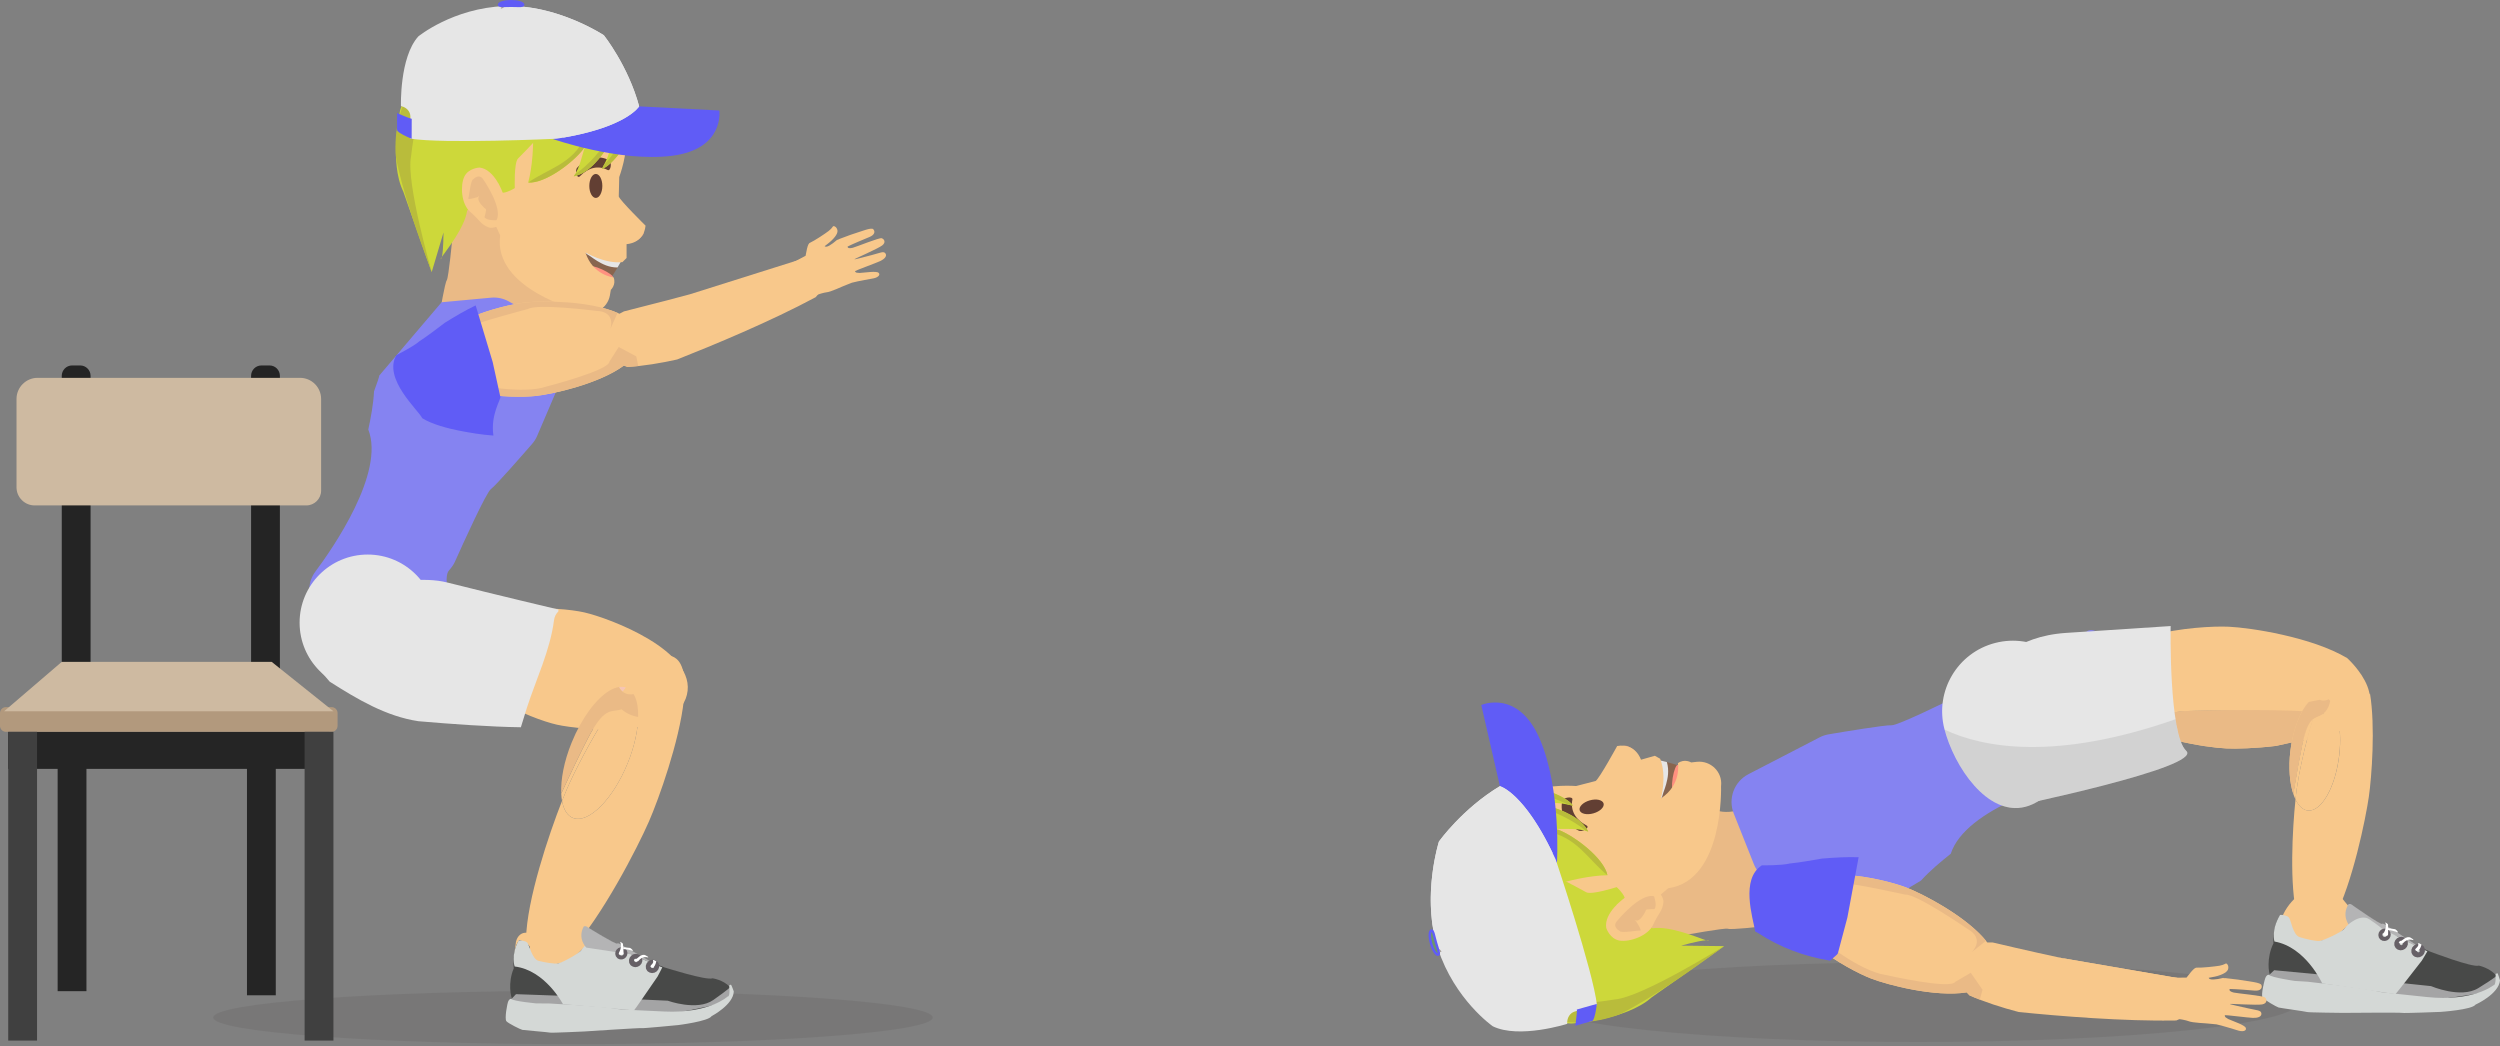 <svg width="595" height="249" viewBox="0 0 595 249" fill="none" xmlns="http://www.w3.org/2000/svg">
<rect x="0" y="0" width="595" height="249" fill="#808080" stroke="none"/>
<path d="M145.732 65.675C145.732 65.675 148.1 61.954 147.825 62.045C147.551 62.137 142.032 54.61 142.032 54.61L133.568 58.818L137.17 66.161L145.732 65.675Z" fill="#88654F"/>
<path d="M145.917 66.101C146.08 65.747 144.921 64.868 143.329 64.137C141.738 63.406 140.316 63.1 140.154 63.453C139.991 63.807 141.15 64.686 142.741 65.418C144.333 66.149 145.755 66.455 145.917 66.101Z" fill="#FF9180"/>
<path d="M139.029 59.724C139.22 60.316 139.981 60.633 140.502 61C141.045 61.387 141.58 61.775 142.151 62.12C143.364 62.839 144.907 63.671 146.979 63.664C147.5 62.804 147.951 62.001 147.825 62.043C143.54 62.48 139.029 59.724 139.029 59.724Z" fill="#E6E6E6"/>
<path d="M134.874 69.878C134.874 69.878 131.125 71.865 131.985 78.476L129.701 83.275L104.711 74.269C104.711 74.269 105.902 67.221 106.332 66.7C106.762 66.178 107.699 56.382 107.699 56.382C107.699 56.382 111.392 47.833 112.231 47.326C113.069 46.819 119.539 54.282 119.539 54.282L134.874 69.878Z" fill="#EABA86"/>
<path d="M149.479 55.626C149.296 55.682 149.113 55.746 148.943 55.837C148.697 55.971 148.422 56.169 148.422 56.401V56.887C148.422 57.212 148.676 57.479 149.014 57.529L149.979 57.663C149.979 57.663 151.692 57.726 152.996 55.957C153.151 55.746 153.235 55.506 153.256 55.252L153.299 54.759C153.313 54.604 153.151 54.491 152.996 54.541C152.446 54.724 151.234 55.126 149.479 55.626Z" fill="#DD9F83"/>
<path d="M131.67 24.177C131.557 24.289 117.8 28.349 117.8 28.349L104.699 37.694L103.438 51.676C103.6 51.648 103.762 51.627 103.924 51.62L105.841 46.771L115.305 47.772L119.041 56.031C117.265 68.907 138.28 74.094 138.28 74.094C138.316 74.108 138.358 74.122 138.393 74.136C141.339 75.299 144.588 73.432 145.152 70.317C145.229 69.901 145.3 69.457 145.377 68.985C145.377 68.985 146.702 67.772 146.04 66.018C146.04 66.018 141.085 65.574 139.33 60.069C139.33 60.069 143.841 62.825 148.133 62.388L149.126 61.401V58.103C149.126 58.103 153.2 57.998 153.644 53.706C153.644 53.706 147.597 47.758 147.266 46.764L147.379 42.141C147.379 42.141 149.585 36.2 148.929 32.126C148.929 32.126 141.452 23.648 141.346 23.648C141.247 23.641 131.783 24.071 131.67 24.177Z" fill="#F8C88B"/>
<path d="M104.895 61.69C104.768 61.733 104.895 61.514 105.177 61.112C105.099 61.437 105.008 61.648 104.895 61.69Z" fill="#BAB54F"/>
<path d="M95.252 26.134C98.895 15.465 108.585 9.643 108.585 9.643C116.507 5.739 133.195 9.968 139.298 11.729C139.51 13.9 139.876 16.064 140.574 18.128C141.237 20.102 142.223 21.983 143.005 23.907C143.795 25.831 144.598 27.77 145.683 29.552C146.318 30.596 147.065 31.625 147.995 32.421C141.688 31.779 133.315 25.056 133.118 26.473C132.913 27.967 124.287 36.741 123.294 37.728C122.3 38.714 122.518 44.768 122.518 44.768C122.518 44.768 120.975 45.755 119.763 45.867C118.551 45.973 118.593 43.662 118.593 43.662L116.902 43.993L111.172 50.152C110.636 54.078 106.401 59.377 105.174 61.118C105.548 59.54 105.555 55.318 105.555 55.318L102.743 64.776L95.992 45.621C92.489 38.453 95.252 26.134 95.252 26.134Z" fill="#CDD83A"/>
<path d="M108.245 9.842C114.101 6.008 129.465 9.222 137.238 11.202C137.238 12.456 137.323 13.711 137.576 14.937C132.086 15.001 126.124 13.337 126.124 13.337C122.932 11.907 112.593 11.787 112.593 11.787C104.996 13.098 110.387 16.297 110.387 16.297C111.486 18.278 135.145 20.723 135.145 20.723C123.7 24.451 101.465 24.106 101.465 24.106C99.266 24.106 97.821 37.306 97.821 37.306C96.602 43.465 102.748 64.713 102.748 64.713C95.284 45.121 94.213 37.228 94.213 37.228C93.255 24.825 100.267 15.071 108.245 9.842Z" fill="#B9BC3B"/>
<path d="M119.647 45.891C119.605 45.715 117.674 40.281 114.15 39.879C114.15 39.879 111.507 39.957 110.514 42.036C109.52 44.115 109.738 48.597 111.937 50.444C114.136 52.29 114.354 53.411 116.335 54.129C116.335 54.129 117.653 54.609 119.415 53.248C119.422 53.255 120.634 50.296 119.647 45.891Z" fill="#F8C88B"/>
<path d="M112.663 42.642C112.663 42.642 113.988 41.204 114.975 42.642C114.975 42.642 119.809 49.534 118.16 52.41C118.16 52.41 115.849 52.565 115.299 51.684C115.299 51.684 115.849 49.844 115.63 49.76C115.412 49.682 113.544 47.97 113.875 47.061C114.206 46.152 113.762 46.877 113.762 46.877C113.762 46.877 111.232 47.674 111.451 47.195C111.669 46.722 112.001 42.719 112.663 42.642Z" fill="#EABA86"/>
<path fill-rule="evenodd" clip-rule="evenodd" d="M141.806 41.4C142.659 41.4 143.357 42.676 143.357 44.255C143.357 45.833 142.659 47.109 141.806 47.109C140.954 47.109 140.256 45.833 140.256 44.255C140.256 42.676 140.954 41.4 141.806 41.4Z" fill="#623F33"/>
<path d="M137.403 39.869C139.729 37.445 142.407 36.818 144.944 38.129C145.698 38.523 145.374 40.856 144.62 40.461C142.4 39.312 140.053 39.834 138.016 41.955C137.319 42.681 136.705 40.588 137.403 39.869Z" fill="#623F33"/>
<path d="M139.175 35.013C138.449 37.297 138.047 39.728 136.56 41.962C140.091 41.285 143.269 37.367 145.243 33.815C145.348 37.001 143.713 39.066 143.234 40.228C145.969 39.333 150.19 33.04 151.064 29.749C151.839 20.714 143.03 14.935 137.688 13.85C129.266 12.116 125.735 20.178 126.771 30.975C127.102 33.9 126.701 39.953 125.707 43.442C129.766 43.773 136.856 38.403 139.175 35.013Z" fill="#CDD83A"/>
<path d="M136.876 41.469C136.778 41.639 136.672 41.801 136.566 41.97C139.984 41.315 143.064 37.629 145.045 34.168C145.087 33.548 145.059 32.829 145.277 32.449C142.874 35.965 140.175 39.221 136.876 41.469Z" fill="#B9BC3B"/>
<path d="M139.167 32.721C136.292 39.035 130.365 40.149 125.721 43.44C129.611 43.75 136.278 38.838 138.864 35.441C139.083 34.687 139.21 33.841 139.167 32.721Z" fill="#B9BC3B"/>
<path d="M147.899 20.161C151.508 28.921 147.596 34.961 143.706 39.316C143.516 39.669 143.354 39.979 143.248 40.239C145.982 39.344 150.204 33.051 151.078 29.76C151.402 25.947 150.014 22.712 147.899 20.161Z" fill="#B9BC3B"/>
<path d="M152.12 25.312L171.205 26.299C171.205 26.299 172.509 35.474 159.964 37.074C147.427 38.674 131.527 33.064 131.527 33.064L152.12 25.312Z" fill="#605CF6"/>
<path d="M152.124 25.309C152.124 25.309 149.122 30.461 132.469 33.019C132.469 33.019 105.329 34.281 97.661 32.984L97.668 27.705C97.668 26.564 96.78 25.556 95.49 25.267C95.469 25.26 95.448 25.26 95.427 25.253C95.427 25.253 95.061 13.66 99.557 8.67C99.557 8.67 107.795 1.919 120.15 1.446C132.504 0.974 143.724 8.388 143.724 8.388C143.724 8.388 149.51 15.647 152.124 25.309Z" fill="#E6E6E6"/>
<path d="M121.648 1.434C121.655 1.441 131.177 8.066 132.48 12.245C133.453 15.353 133.897 26.967 134.059 32.753C149.31 30.117 152.115 25.304 152.115 25.304C149.5 15.642 143.707 8.39 143.707 8.39C143.707 8.39 133.39 1.582 121.648 1.434Z" fill="#E6E6E6"/>
<path d="M119.325 2.036C119.268 2.036 119.212 2.008 119.184 1.966C119.141 1.902 119.17 1.818 119.247 1.783C119.515 1.656 119.67 1.592 119.67 1.592C119.748 1.557 119.846 1.585 119.881 1.656C119.917 1.726 119.888 1.804 119.811 1.839C119.811 1.839 119.663 1.902 119.395 2.029C119.381 2.029 119.353 2.036 119.325 2.036Z" fill="#A59D96"/>
<path d="M97.66 32.465C97.66 32.465 95.137 31.401 94.799 30.837V27.497C94.799 27.497 96.948 28.441 97.66 28.631V32.465Z" fill="#605CF6"/>
<path d="M97.976 33.035L97.567 32.859C96.954 32.598 94.917 31.71 94.558 31.083L94.494 30.97L94.501 26.904L94.917 27.087C94.938 27.094 97.059 28.024 97.736 28.208L97.99 28.278L97.976 33.035ZM95.121 30.653C95.41 30.935 96.39 31.456 97.348 31.886V28.962C96.735 28.757 95.699 28.32 95.121 28.074V30.653Z" fill="#605CF6"/>
<path d="M124.485 1.125C124.485 1.597 123.209 1.386 121.645 1.386C120.08 1.386 118.805 1.59 118.805 1.118C118.805 0.646 120.08 0.265 121.645 0.265C123.209 0.265 124.485 0.653 124.485 1.125Z" fill="#605CF6"/>
<path d="M123.548 1.706C123.316 1.706 123.048 1.699 122.759 1.684C122.083 1.663 121.209 1.656 120.532 1.684C120.243 1.692 119.975 1.706 119.743 1.706C119.383 1.706 119.144 1.684 118.96 1.628C118.538 1.508 118.488 1.233 118.488 1.121C118.488 0.345 120.123 -0.007 121.646 0C123.168 0 124.803 0.352 124.803 1.128C124.796 1.706 123.922 1.706 123.548 1.706ZM121.639 1.114C122.047 1.114 122.435 1.128 122.78 1.142C123.062 1.149 123.323 1.163 123.541 1.163C123.957 1.163 124.105 1.128 124.154 1.107C124.091 0.923 123.21 0.543 121.631 0.543C120.046 0.543 119.172 0.923 119.108 1.107C119.158 1.128 119.313 1.163 119.722 1.163C119.947 1.163 120.201 1.156 120.483 1.142C120.842 1.128 121.237 1.114 121.639 1.114Z" fill="#605CF6"/>
<path opacity="0.1" d="M136.373 248.509C183.664 248.509 222 245.669 222 242.166C222 238.663 183.664 235.824 136.373 235.824C89.083 235.824 50.746 238.663 50.746 242.166C50.746 245.669 89.083 248.509 136.373 248.509Z" fill="#332F2F"/>
<path d="M78.382 174.175H1.959V182.991H78.382V174.175Z" fill="#252525"/>
<path d="M78.932 174.172H1.409C0.634 174.172 0 173.537 0 172.762V169.703C0 168.928 0.634 168.294 1.409 168.294H78.932C79.707 168.294 80.341 168.928 80.341 169.703V172.762C80.341 173.537 79.707 174.172 78.932 174.172Z" fill="#B2997D"/>
<path d="M8.816 174.175H1.959V247.659H8.816V174.175Z" fill="#404040"/>
<path d="M79.355 174.175H72.498V247.659H79.355V174.175Z" fill="#404040"/>
<path d="M65.636 181.034H58.779V236.879H65.636V181.034Z" fill="#252525"/>
<path d="M20.576 180.055H13.719V235.899H20.576V180.055Z" fill="#252525"/>
<path d="M19.09 161.438H17.166C15.806 161.438 14.699 160.325 14.699 158.972V89.441C14.699 88.081 15.806 86.975 17.166 86.975H19.09C20.443 86.975 21.556 88.081 21.556 89.441V158.972C21.556 160.325 20.45 161.438 19.09 161.438Z" fill="#242424"/>
<path d="M64.148 161.438H62.224C60.864 161.438 59.758 160.325 59.758 158.972V89.441C59.758 88.081 60.864 86.975 62.224 86.975H64.148C65.509 86.975 66.615 88.081 66.615 89.441V158.972C66.615 160.325 65.509 161.438 64.148 161.438Z" fill="#242424"/>
<path d="M14.695 157.524H64.662L79.363 169.28H0.98L14.695 157.524Z" fill="#CEBAA1"/>
<path d="M72.903 120.292H8.243C5.868 120.292 3.93 118.347 3.93 115.979V94.943C3.93 92.18 6.192 89.925 8.948 89.925H71.409C74.172 89.925 76.427 92.187 76.427 94.943V116.769C76.427 118.707 74.842 120.292 72.903 120.292Z" fill="#CEBAA1"/>
<path d="M110.59 153.415C113.148 142.963 133.135 144.408 139.041 145.747C144.954 147.086 166.04 154.916 163.482 165.367C160.923 175.819 138.421 173.803 132.508 172.464C126.595 171.132 108.032 163.873 110.59 153.415Z" fill="#F8C88B"/>
<path d="M131.96 77.743L121.036 71.711C119.775 71.013 118.337 70.717 116.907 70.844L105.102 71.936L90.26 89.386C90.352 89.421 89.76 91.12 89.02 93.149C88.858 96.229 88.273 99.365 87.652 102.227C91.705 112.551 79.076 130.67 75.044 136.055C74.199 137.189 73.705 138.549 73.628 139.966C72.782 155.181 84.403 160.904 86.821 161.926C87.067 162.032 87.314 162.116 87.568 162.194C97.547 165.217 97.914 159.41 92.593 158.987C84.115 158.303 88.625 135.089 99.873 139.874C100.951 140.332 107.667 145.498 107.111 143.271C105.849 138.176 106.3 136.421 106.815 135.822C107.378 135.167 107.914 134.49 108.266 133.701C110.338 129.078 115.737 117.167 116.857 116.378C118.006 115.567 124.476 108.139 126.681 105.602C127.168 105.038 127.562 104.411 127.851 103.728L135.075 86.835C136.534 83.459 135.181 79.527 131.96 77.743Z" fill="#8583F1"/>
<path d="M87.512 164.402C96.464 164.402 103.721 157.145 103.721 148.193C103.721 139.241 96.464 131.983 87.512 131.983C78.56 131.983 71.303 139.241 71.303 148.193C71.303 157.145 78.56 164.402 87.512 164.402Z" fill="#E6E6E6"/>
<path d="M125.399 168.458C127.583 161.692 130.945 154.758 131.847 147.654C131.967 146.738 132.355 146.026 132.89 145.518C132.897 145.237 132.897 145.067 132.897 145.067C132.897 145.067 118.14 141.586 106.504 138.647C94.869 135.708 76.693 143.855 76.693 143.855C72.944 153.045 71.013 151.727 73.973 156.766C74.452 157.584 76.292 159.768 78.469 162.235C85.052 166.421 91.881 170.495 99.598 171.651C107.265 172.313 116.723 172.99 123.968 173.088C124.454 171.538 124.905 169.987 125.399 168.458Z" fill="#E6E6E6"/>
<path d="M124.02 230.522C125.049 232.038 126.649 232.764 128.143 232.32C129.334 231.967 130.99 232.052 131.871 232.305C144.028 235.801 141.216 235.9 147.876 237.07C148.256 237.14 148.616 236.59 150.342 237.302C150.378 237.316 150.307 237.309 150.342 237.302L151.576 236.851C151.653 236.837 151.724 236.802 151.787 236.745C152.407 236.189 155.762 233.081 153.415 232.221C151.259 231.425 149.934 229.888 147.397 228.232C147.002 227.971 145.592 226.28 146.001 226.09C146.72 225.751 143.838 222.39 141.73 222.763C137.044 223.595 133.259 221.946 132.71 221.981C132.688 221.981 132.667 221.981 132.646 221.981L129.855 221.706C129.834 221.706 129.813 221.706 129.792 221.706L124.943 221.995C123.738 222.065 122.794 223.249 122.723 224.765C122.723 224.807 122.716 224.849 122.709 224.892C122.293 226.59 122.618 228.472 123.562 229.853L124.02 230.522Z" fill="#F8C88B"/>
<path d="M139.809 220.797C139.809 220.797 150.67 227.555 158.21 230.262C158.21 230.262 168.183 233.433 169.585 232.834C169.585 232.834 172.115 233.186 173.708 234.885C173.708 234.885 174.582 238.035 171.319 238.69C171.319 238.69 167.802 241.657 150.782 240.699C150.782 240.699 133.516 238.979 131.218 239.057C128.921 239.134 122.656 238.578 122.085 238.049C121.514 237.521 120.845 233.814 122.268 230.48C122.268 230.48 121.789 226.111 123.572 223.75C123.572 223.75 126.391 224.476 126.109 225.913C126.109 225.913 126.109 229.205 130.401 229.606C130.401 229.606 134.785 229.677 137.124 227.407C137.124 227.407 141.67 222.432 142.798 223.489L139.809 220.797Z" fill="#484948"/>
<path d="M173.833 234.884C173.833 234.884 174.566 237.041 172.198 238.408C169.83 239.775 149.992 242.925 149.992 242.925L126.143 241.058L122.126 239.014L121.541 237.943L122.81 236.611L134.219 237.02L158.921 238.168C158.921 238.168 165.912 240.706 169.767 237.999C173.622 235.293 173.833 234.884 173.833 234.884Z" fill="#A4A4A5"/>
<path d="M121.652 237.743C121.652 237.743 121.321 237.645 121.011 238.201C120.7 238.758 120.059 242.507 120.517 243.043C120.975 243.579 123.872 245.009 124.316 245.108C124.76 245.199 130.581 245.665 130.912 245.763C131.243 245.862 139.123 245.488 139.123 245.488C139.123 245.488 152.464 244.6 152.689 244.699C152.915 244.798 161.435 243.966 161.435 243.966C161.435 243.966 168.638 243.064 169.363 241.838C169.363 241.838 174.536 239.146 174.642 235.96C174.642 235.96 174.036 234.226 173.93 234.339C173.824 234.452 173.55 234.515 173.55 234.515C173.55 234.515 173.86 237.243 173.197 237.158C173.197 237.158 168.842 241.253 158.08 240.738C147.319 240.224 147.819 240.266 147.819 240.266L144.458 239.78L137.643 239.244L130.616 238.821L127.656 238.814C127.663 238.8 122.272 238.321 121.652 237.743Z" fill="#D4D8D6"/>
<path d="M157.618 230.217C157.512 230.33 146.941 225.65 146.941 225.65C146.941 225.65 146.039 224.917 143.918 223.67C141.796 222.422 138.928 225.15 138.407 226.045C137.892 226.94 133.692 229.16 132.818 229.301C131.944 229.442 129.738 229.075 128.195 228.688C126.644 228.3 125.989 224.931 125.531 224.396C125.087 223.881 124.149 223.895 123.79 223.804C123.677 223.818 123.557 223.825 123.431 223.825C121.521 227.419 122.486 230.027 122.486 230.027C129.745 230.879 133.988 238.991 133.988 238.991C133.988 238.991 150.789 240.464 150.895 240.471C150.965 240.478 154.362 235.538 156.504 232.416C156.631 232.176 157.717 230.111 157.618 230.217Z" fill="#D4D8D6"/>
<path d="M144.847 169.5C143.571 170.043 142.113 171.473 139.864 175.829C138.279 178.908 135.988 183.616 133.578 188.874C133.606 189.494 133.663 190.079 133.761 190.621C134.227 189.444 134.642 188.437 134.988 187.64C136.644 183.835 140.464 176.28 144.847 169.5Z" fill="#F8C88B"/>
<path d="M148.218 164.638C148.471 164.3 148.725 163.962 148.979 163.637C148.457 163.454 147.894 163.426 147.309 163.518C147.379 163.658 147.471 163.806 147.569 163.954C147.774 164.236 147.992 164.462 148.218 164.638Z" fill="#F5C5B3"/>
<path d="M131.752 222.462C133.627 223.146 134.98 224.612 135.649 226.437C143.162 218.473 151.852 201.475 154.445 195.52C156.792 190.135 161.69 176.47 162.74 166.724C159.104 169.599 155.382 171.241 151.887 170.642C151.831 173.778 151.013 177.633 149.399 181.615C145.918 190.192 140.111 196.048 136.425 194.695C135.029 194.188 134.141 192.715 133.761 190.622C130.625 198.585 125.36 214.231 125.205 223.435C127.171 222.103 129.575 221.666 131.752 222.462Z" fill="#F8C88B"/>
<path d="M136.428 194.691C140.114 196.038 145.921 190.181 149.403 181.611C151.017 177.629 151.834 173.774 151.891 170.638C151.306 170.54 150.728 170.399 150.157 170.166C149.325 169.828 148.599 169.377 147.951 168.827C147.944 168.827 147.937 168.834 147.93 168.834C146.809 169.194 145.893 169.053 144.857 169.497C140.474 176.276 136.654 183.831 134.998 187.637C134.652 188.433 134.237 189.441 133.771 190.618C134.145 192.711 135.033 194.184 136.428 194.691Z" fill="#F8C88B"/>
<path d="M160.099 156.265C157.048 155.031 152.981 158.499 148.979 163.636C148.993 163.643 149.007 163.643 149.021 163.643C149.754 163.911 150.339 164.454 150.79 165.194C151.121 165.13 151.339 165.046 151.339 165.046C151.339 165.046 151.255 165.314 151.072 165.715C151.65 166.956 151.924 168.647 151.889 170.634C155.385 171.226 159.106 169.591 162.742 166.716C163.313 161.466 162.763 157.343 160.099 156.265Z" fill="#F8C88B"/>
<path d="M150.797 165.198C150.346 164.451 149.754 163.915 149.028 163.648C149.014 163.641 149 163.641 148.986 163.641C148.732 163.965 148.478 164.303 148.225 164.641C149.134 165.353 150.177 165.318 150.797 165.198Z" fill="#F8C88B"/>
<path d="M151.35 165.049C151.35 165.049 151.139 165.133 150.801 165.197C150.899 165.359 150.991 165.535 151.083 165.718C151.259 165.317 151.35 165.049 151.35 165.049Z" fill="#F8C88B"/>
<path d="M151.35 165.049C151.35 165.049 151.139 165.133 150.801 165.197C150.899 165.359 150.991 165.535 151.083 165.718C151.259 165.317 151.35 165.049 151.35 165.049Z" fill="#F8C88B"/>
<path d="M151.078 165.723C150.993 165.54 150.895 165.371 150.796 165.202C150.176 165.322 149.133 165.357 148.216 164.638C147.991 164.462 147.772 164.236 147.568 163.955C147.462 163.807 147.378 163.659 147.307 163.518C146.581 163.63 145.813 163.919 145.017 164.399C141.888 166.287 138.428 170.875 136.053 176.732C134.227 181.221 133.417 185.555 133.579 188.867C135.989 183.617 138.28 178.902 139.865 175.823C142.113 171.467 143.572 170.037 144.848 169.494C145.884 169.05 146.8 169.191 147.92 168.831C147.928 168.831 147.935 168.824 147.942 168.824C148.59 169.374 149.323 169.825 150.148 170.163C150.718 170.396 151.296 170.537 151.881 170.636C151.923 168.655 151.656 166.964 151.078 165.723Z" fill="#EABA86"/>
<path d="M150.11 227.14L139.532 225.526C139.532 225.526 137.376 223.405 138.926 220.508C138.926 220.508 139.3 220.219 139.976 220.748C139.976 220.748 146.692 224.906 146.904 224.567C147.115 224.229 148.243 225.181 149.469 225.794C150.695 226.407 157.158 230.191 157.158 230.191L150.392 227.189" fill="#B4B4B5"/>
<path d="M148.22 227.17C148.388 226.96 148.371 226.668 148.183 226.517C147.995 226.366 147.706 226.414 147.538 226.624C147.37 226.833 147.387 227.126 147.576 227.276C147.764 227.427 148.053 227.379 148.22 227.17Z" stroke="#666066" stroke-width="2" stroke-miterlimit="10"/>
<path d="M151.656 229.014C151.923 228.782 151.976 228.405 151.774 228.173C151.572 227.942 151.192 227.942 150.925 228.175C150.658 228.408 150.605 228.784 150.807 229.016C151.009 229.248 151.389 229.247 151.656 229.014Z" stroke="#666066" stroke-width="2" stroke-miterlimit="10"/>
<path d="M155.656 230.423C155.923 230.19 155.976 229.813 155.774 229.582C155.572 229.35 155.192 229.35 154.925 229.583C154.658 229.816 154.605 230.192 154.807 230.424C155.009 230.656 155.389 230.655 155.656 230.423Z" stroke="#666066" stroke-width="2" stroke-miterlimit="10"/>
<path d="M147.266 226.901C147.266 226.901 148.182 225.322 147.583 224.146C147.583 224.146 148.252 224.442 148.266 224.66C148.273 224.773 148.323 225.344 148.365 225.9C148.4 226.457 148.428 227.007 148.379 227.063C148.273 227.176 147.844 227.416 147.287 227.113" fill="white"/>
<path d="M150.531 226.351C150.531 226.351 149.861 225.936 148.325 225.879L148.311 225.442L149.96 225.604C149.96 225.604 150.848 226.119 150.531 226.351Z" fill="white"/>
<path d="M154.194 227.88C154.194 227.88 152.968 227.372 151.918 228.726C151.918 228.726 151.382 229.071 150.924 228.542C150.924 228.542 151.347 228.091 151.459 228.197C151.572 228.303 152.622 226.844 153.623 227.358C154.638 227.859 154.194 227.88 154.194 227.88Z" fill="white"/>
<path d="M156.202 228.79C156.202 228.79 156.019 229.783 155.589 230.129C155.159 230.474 154.934 230.262 154.821 230.044C154.701 229.826 155.674 229.248 155.434 228.705C155.194 228.162 156.202 228.79 156.202 228.79Z" fill="white"/>
<path d="M198.825 64.882C198.205 63.191 197.649 61.443 197.268 59.702C196.951 59.568 196.634 59.434 196.317 59.3C196.232 59.526 196.14 59.751 196.056 59.991L164.187 70.041C163.722 70.189 155.357 72.402 148.492 74.114C148.14 74.297 147.788 74.488 147.442 74.671C140.712 71.521 129.076 71.542 125.13 71.979C119.576 72.585 101.718 76.983 102.669 85.686C103.621 94.397 122.001 94.841 127.554 94.235C131.444 93.812 142.523 91.395 148.485 87.004L149.338 87.328C153.045 87.138 157.259 86.426 161.15 85.559C169.748 82.169 183.462 76.475 194.146 70.724C195.767 68.814 197.331 66.876 198.825 64.882Z" fill="#F8C88B"/>
<path d="M192.618 57.867C192.569 57.945 192.519 58.023 192.463 58.093H192.442C192.139 58.636 191.948 59.693 191.73 60.877L188.234 62.73C188.7 66.022 189.834 69.136 191.335 72.146C192.026 71.603 192.695 71.053 193.351 70.518C194.901 69.989 196.177 69.623 196.607 69.588C197.861 69.475 200.229 68.227 201.829 67.65C201.956 67.6 202.301 67.466 202.759 67.283C204.465 66.832 207.368 66.367 207.946 66.24C208.947 66.022 209.609 65.43 209.116 64.936C208.623 64.45 205.966 64.873 204.599 64.964C204.444 64.971 204.183 64.943 203.887 64.901L203.859 64.894C203.506 64.732 203.471 64.591 203.52 64.513C203.591 64.386 208.482 62.603 209.468 62.145C210.455 61.687 211.181 60.983 210.751 60.334C210.321 59.679 209.49 60.193 207.523 60.694C205.557 61.194 203.372 61.807 203.33 61.722C203.288 61.631 208.996 59.171 209.969 58.41C210.941 57.649 210.413 56.86 209.828 56.698C209.243 56.536 203.823 58.748 202.95 58.974C202.224 59.164 201.702 59.094 201.73 58.671C203.098 57.987 205.888 56.839 206.945 56.402C208.263 55.866 208.306 55.027 207.826 54.548C207.347 54.076 205.191 55.013 202.428 55.887C202.139 55.979 200.927 56.444 199.813 56.86C199.658 56.916 199.51 57.001 199.362 57.078C199.327 57.071 199.285 57.071 199.25 57.071C197.861 58.269 196.776 58.953 196.346 58.65C196.318 58.629 196.29 58.615 196.261 58.593C196.424 58.459 196.607 58.319 196.839 58.142C198.376 56.994 199.419 55.704 199.32 54.894C199.221 54.083 198.58 53.752 198.355 53.815C198.129 53.879 198.171 54.224 197.22 54.971C196.36 55.626 193.936 57.254 192.618 57.867Z" fill="#F8C88B"/>
<path d="M151.43 84.811L147.258 82.584L145.052 86.051C144.996 88.165 130.083 91.992 130.083 91.992C124.389 93.951 113.176 91.534 113.176 91.534C103.331 90.561 104.247 82.83 104.247 82.83L103.387 82.105C102.81 83.204 102.528 84.395 102.669 85.685C103.62 94.395 122 94.839 127.553 94.233C131.444 93.81 142.522 91.393 148.484 87.002L149.337 87.327C150.169 87.284 151.036 87.214 151.91 87.122C151.656 85.826 151.43 84.811 151.43 84.811Z" fill="#EABA86"/>
<path d="M125.647 73.546C127.796 72.192 141.849 73.983 141.849 73.983C146.782 74.116 145.26 78.303 145.26 78.303L146.979 74.469C140.186 71.523 128.987 71.558 125.125 71.981C120.939 72.439 109.762 75.054 104.92 80.036L109.247 80.156L115.548 81.735C115.548 81.735 112.122 78.119 112.841 77.429C113.56 76.738 125.647 73.546 125.647 73.546Z" fill="#EABA86"/>
<path d="M94.343 84.516C94.343 84.516 98.423 82.479 99.833 81.211C101.912 79.865 103.885 78.293 105.9 76.799C108.29 75.319 110.693 73.881 113.209 72.683L117.261 86.172C117.261 86.172 118.508 91.888 119.086 94.488C119.22 95.08 116.711 98.695 117.43 103.664C114.738 103.481 111.954 103.023 109.206 102.48C106.774 102.001 102.807 101.007 100.488 99.527C99.677 97.695 91.058 90.175 94.343 84.516Z" fill="#605CF6"/>
<g clip-path="url(#clip0_263_3200)">
<path opacity="0.1" d="M456.5 248C506.59 248 547.195 243.748 547.195 238.502C547.195 233.256 506.59 229.004 456.5 229.004C406.41 229.004 365.805 233.256 365.805 238.502C365.805 243.748 406.41 248 456.5 248Z" fill="#332F2F"/>
<path d="M558.62 156.62C550.143 151.579 535.588 149.394 530.468 149.161C523.044 148.817 498.783 150.841 498.556 162.173C498.403 169.567 508.613 173.958 517.793 176.216C517.171 174.944 516.659 173.885 516.535 173.651C516.688 169.34 515.642 169.669 520.214 169.231C520.214 169.231 528.954 168.968 537.526 169.004L535.2 171.094C535.2 171.094 540.861 179.555 556.506 174.119C572.166 168.676 558.62 156.62 558.62 156.62Z" fill="#F8C88B"/>
<path d="M399.076 182.046C399.076 182.046 394.695 180.739 394.856 180.987C395.024 181.235 389.07 188.87 389.07 188.87L395.668 196.126L401.98 190.456L399.076 182.046Z" fill="#88654F"/>
<path d="M399.538 185.406C399.817 183.611 399.719 182.106 399.32 182.045C398.921 181.983 398.371 183.387 398.092 185.182C397.814 186.976 397.911 188.481 398.311 188.543C398.71 188.605 399.259 187.2 399.538 185.406Z" fill="#FF9180"/>
<path d="M395.038 190.427C395.572 190.076 395.675 189.221 395.894 188.593C396.128 187.942 396.362 187.3 396.545 186.627C396.918 185.21 397.313 183.442 396.713 181.374C395.711 181.104 394.782 180.87 394.856 180.987C396.509 185.144 395.038 190.427 395.038 190.427Z" fill="#E6E6E6"/>
<path d="M406.353 191.69C406.353 191.69 409.396 194.861 415.752 192.136L421.187 193.049L419.285 220.521C419.285 220.521 411.912 221.332 411.269 221.047C410.625 220.762 400.583 222.611 400.583 222.611C400.583 222.611 391.001 221.347 390.262 220.652C389.524 219.958 395.134 211.395 395.134 211.395L406.353 191.69Z" fill="#EABA86"/>
<path d="M387.988 181.162C388.09 181.33 388.215 181.491 388.354 181.637C388.551 181.842 388.829 182.061 389.063 181.995L389.546 181.856C389.868 181.769 390.072 181.44 390.021 181.082L389.875 180.081C389.875 180.081 389.451 178.357 387.315 177.56C387.066 177.465 386.796 177.451 386.54 177.502L386.035 177.604C385.874 177.633 385.808 177.83 385.903 177.969C386.247 178.459 386.986 179.555 387.988 181.162Z" fill="#DD9F83"/>
<path d="M361.649 207.823C361.788 207.903 369.746 220.477 369.746 220.477L382.787 230.903L397.101 228.2C397.028 228.047 396.962 227.886 396.911 227.725L391.528 227.184L389.845 217.467L397.028 211.403C410.383 209.525 409.608 187.095 409.608 187.095C409.615 187.051 409.615 187.007 409.623 186.971C409.952 183.705 407.158 180.987 403.889 181.308C403.45 181.352 402.989 181.403 402.492 181.462C402.492 181.462 400.912 180.483 399.339 181.644C399.339 181.644 400.297 186.708 395.302 190.017C395.302 190.017 396.772 184.742 395.119 180.585L393.854 179.876L390.555 180.811C390.555 180.811 389.297 176.778 384.886 177.553C384.886 177.553 380.666 185.268 379.766 185.875L375.122 187.073C375.122 187.073 368.569 186.554 364.685 188.366C364.685 188.366 358.336 198.222 358.365 198.332C358.395 198.427 361.503 207.742 361.649 207.823Z" fill="#F8C88B"/>
<path d="M406.676 223.904C406.749 224.014 406.5 223.955 406.018 223.787C406.369 223.773 406.61 223.802 406.676 223.904Z" fill="#BAB54F"/>
<path d="M373.916 243.602C362.228 242.995 353.671 234.98 353.671 234.98C347.527 228.186 347.015 210.344 347.044 203.761C349.151 202.935 351.206 201.956 353.071 200.677C354.848 199.457 356.45 197.945 358.147 196.615C359.844 195.285 361.548 193.934 363.018 192.348C363.881 191.42 364.693 190.39 365.22 189.229C366.368 195.702 362.023 205.96 363.494 205.748C365.044 205.529 376.249 211.644 377.515 212.353C378.78 213.062 384.763 211.133 384.763 211.133C384.763 211.133 386.189 212.389 386.643 213.566C387.096 214.742 384.778 215.356 384.778 215.356L385.582 216.949L393.35 220.916C397.424 220.339 403.911 223.064 406.003 223.794C404.321 223.868 400.101 225.058 400.101 225.058L410.348 225.183L393.138 237.34C387.008 242.864 373.916 243.602 373.916 243.602Z" fill="#CDD83A"/>
<path d="M353.978 235.243C348.485 230.487 347.337 214.253 347.117 205.945C348.368 205.587 349.597 205.149 350.745 204.55C352.369 210.008 352.391 216.423 352.391 216.423C351.864 220.01 354.68 230.363 354.68 230.363C358.147 237.567 359.807 231.283 359.807 231.283C361.475 229.625 357.203 205.339 357.203 205.339C364.174 215.699 370.127 237.969 370.127 237.969C370.749 240.161 384.339 237.866 384.339 237.866C390.834 237.333 410.304 225.19 410.304 225.19C392.86 238.181 385.29 241.483 385.29 241.483C373.185 245.954 361.46 241.724 353.978 235.243Z" fill="#B9BC3B"/>
<path d="M386.723 213.668C386.555 213.756 381.684 217.226 382.284 220.85C382.284 220.85 383.11 223.466 385.465 223.86C387.82 224.255 392.238 222.779 393.46 220.061C394.674 217.343 395.734 216.81 395.895 214.632C395.895 214.632 396.005 213.178 394.147 211.805C394.14 211.812 390.841 211.44 386.723 213.668Z" fill="#F8C88B"/>
<path d="M385.458 221.559C385.458 221.559 383.644 220.645 384.807 219.25C384.807 219.25 390.315 212.477 393.657 213.31C393.657 213.31 394.469 215.567 393.745 216.371C393.745 216.371 391.748 216.342 391.734 216.583C391.719 216.824 390.534 219.169 389.539 219.096C388.537 219.023 389.386 219.264 389.386 219.264C389.386 219.264 390.9 221.566 390.359 221.478C389.817 221.39 385.729 222.194 385.458 221.559Z" fill="#EABA86"/>
<path fill-rule="evenodd" clip-rule="evenodd" d="M375.957 192.838C375.716 191.983 376.799 190.931 378.371 190.485C379.944 190.039 381.414 190.375 381.655 191.223C381.897 192.07 380.814 193.13 379.242 193.575C377.676 194.028 376.199 193.692 375.957 192.838Z" fill="#623F33"/>
<path d="M375.679 197.667C372.6 196.038 371.218 193.546 371.81 190.638C371.986 189.769 374.414 189.433 374.231 190.302C373.712 192.838 374.904 195.037 377.596 196.461C378.517 196.951 376.601 198.149 375.679 197.667Z" fill="#623F33"/>
<path d="M370.324 197.273C372.811 197.346 375.356 197.061 378.004 197.908C376.329 194.577 371.509 192.516 367.406 191.559C370.551 190.551 373.081 191.603 374.383 191.742C372.716 189.272 365.241 186.839 361.708 186.905C352.47 188.688 349.193 199.107 349.632 204.747C350.29 213.631 359.338 214.874 369.819 210.782C372.642 209.62 378.801 208.312 382.568 208.312C381.749 204.17 374.376 198.624 370.324 197.273Z" fill="#CDD83A"/>
<path d="M377.427 197.733C377.625 197.784 377.815 197.843 378.012 197.901C376.389 194.679 371.832 192.655 367.824 191.654C367.195 191.786 366.485 192.02 366.039 191.91C370.23 193.313 374.253 195.081 377.427 197.733Z" fill="#B9BC3B"/>
<path d="M368.051 197.93C375.175 199.004 377.961 204.601 382.569 208.305C381.779 204.338 374.985 199.085 370.859 197.463C370.04 197.455 369.155 197.572 368.051 197.93Z" fill="#B9BC3B"/>
<path d="M353.027 192.787C360.751 186.708 367.89 188.892 373.339 191.545C373.748 191.632 374.107 191.713 374.392 191.742C372.724 189.272 365.249 186.839 361.717 186.905C357.803 187.658 354.973 189.959 353.027 192.787Z" fill="#B9BC3B"/>
<path d="M356.977 187.11L352.545 167.792C352.545 167.792 361.337 163.898 366.493 175.946C371.642 188.001 370.552 205.441 370.552 205.441L356.977 187.11Z" fill="#605CF6"/>
<path d="M356.976 187.109C356.976 187.109 362.967 188.644 370.244 204.528C370.244 204.528 379.197 231.232 380.082 239.247L374.808 240.737C373.667 241.059 372.914 242.235 372.994 243.601C372.994 243.623 372.994 243.645 373.002 243.675C373.002 243.675 361.533 247.32 355.279 244.252C355.279 244.252 346.203 237.946 342.224 225.76C338.245 213.573 342.472 200.283 342.472 200.283C342.472 200.283 348.068 192.45 356.976 187.109Z" fill="#E6E6E6"/>
<path d="M341.778 224.262C341.786 224.247 345.699 212.886 349.502 210.394C352.332 208.546 363.801 204.812 369.528 203.008C362.572 188.541 356.97 187.109 356.97 187.109C348.061 192.45 342.466 200.283 342.466 200.283C342.466 200.283 338.589 212.513 341.778 224.262Z" fill="#E6E6E6"/>
<path d="M343.029 226.41C343.044 226.468 343.037 226.527 343 226.571C342.949 226.629 342.854 226.629 342.795 226.556C342.59 226.322 342.481 226.183 342.481 226.183C342.422 226.118 342.429 226.015 342.481 225.957C342.539 225.898 342.627 225.906 342.685 225.979C342.685 225.979 342.795 226.11 342.993 226.337C343.015 226.359 343.022 226.388 343.029 226.41Z" fill="#A59D96"/>
<path d="M379.563 239.4C379.563 239.4 379.219 242.221 378.743 242.71L375.408 243.653C375.408 243.653 375.745 241.234 375.73 240.482L379.563 239.4Z" fill="#605CF6"/>
<path d="M380.045 238.926L379.987 239.386C379.899 240.073 379.584 242.352 379.072 242.893L378.977 242.988L374.918 244.135L374.984 243.668C374.984 243.646 375.313 241.264 375.306 240.533L375.298 240.263L380.045 238.926ZM378.473 242.447C378.67 242.082 378.911 240.957 379.072 239.876L376.154 240.701C376.125 241.373 375.979 242.528 375.898 243.171L378.473 242.447Z" fill="#605CF6"/>
<path d="M340.666 221.515C341.134 221.383 341.287 222.706 341.734 224.277C342.18 225.84 342.743 227.053 342.275 227.185C341.807 227.316 341.061 226.154 340.622 224.591C340.168 223.02 340.19 221.646 340.666 221.515Z" fill="#6C966B"/>
<path d="M341.507 222.282C341.573 222.516 341.639 222.786 341.712 223.078C341.88 223.758 342.129 224.635 342.341 225.299C342.436 225.584 342.516 225.847 342.582 226.081C342.685 226.439 342.728 226.688 342.728 226.885C342.728 227.345 342.465 227.462 342.355 227.499C341.58 227.718 340.768 226.183 340.337 224.664C339.905 223.144 339.796 221.412 340.571 221.193C341.156 221.033 341.405 221.909 341.507 222.282ZM341.463 224.35C341.346 223.94 341.251 223.553 341.163 223.203C341.09 222.918 341.032 222.662 340.966 222.435C340.849 222.026 340.768 221.88 340.732 221.836C340.571 221.953 340.439 222.932 340.885 224.51C341.331 226.088 341.968 226.856 342.158 226.87C342.165 226.812 342.158 226.651 342.041 226.242C341.975 226.015 341.895 225.767 341.807 225.482C341.697 225.139 341.573 224.759 341.463 224.35Z" fill="#605CF6"/>
<path d="M412.63 193.612L417.406 205.638C417.955 207.026 418.913 208.21 420.142 209.05L430.316 215.954L453.721 211.768C453.67 211.673 455.264 210.709 457.195 209.569C459.353 207.216 461.898 205.09 464.275 203.198C467.837 192.268 489.911 186.079 496.684 184.421C498.11 184.07 499.398 183.303 500.4 182.221C511.108 170.597 505.571 158.359 504.313 155.955C504.189 155.714 504.05 155.473 503.896 155.247C497.891 146.253 493.773 150.658 497.752 154.501C504.101 160.631 485.164 176.245 479.313 165.001C478.75 163.919 476.775 155.371 475.751 157.512C473.403 162.421 471.882 163.532 471.077 163.663C470.192 163.817 469.322 164 468.518 164.401C463.807 166.739 451.622 172.716 450.203 172.614C448.747 172.504 438.669 174.185 435.224 174.769C434.463 174.901 433.731 175.142 433.051 175.5L416.119 184.26C412.733 186.021 411.219 190.061 412.63 193.612Z" fill="#8583F1"/>
<path d="M462.761 173.476C460.45 164.489 465.877 155.327 474.873 153.018C483.87 150.71 493.042 156.131 495.353 165.117C497.664 174.104 491.03 189.718 482.034 192.026C473.037 194.335 465.072 182.463 462.761 173.476Z" fill="#E6E6E6"/>
<path d="M555.547 173.374C552.373 173.805 547.853 174.718 543.113 175.704C547.202 175.288 551.634 174.564 555.547 173.374Z" fill="#F8C88B"/>
<path d="M550.553 165.352C550.612 165.008 550.67 164.672 550.736 164.336C550.29 164.394 549.866 164.584 549.471 164.877C549.58 164.957 549.697 165.03 549.829 165.096C550.078 165.227 550.319 165.308 550.553 165.352Z" fill="#F8C88B"/>
<path d="M551.928 168.515C552.608 168.668 553.31 168.727 554.042 168.661C554.546 168.617 555.022 168.5 555.49 168.354C554.773 166.893 553.939 165.753 553.054 165.066C553.083 165.907 552.981 167.456 551.928 168.515Z" fill="#F8C88B"/>
<path d="M552.652 164.796C552.037 164.424 551.408 164.248 550.772 164.321C550.758 164.321 550.75 164.329 550.736 164.329C550.67 164.665 550.611 165.001 550.553 165.344C551.489 165.534 552.235 165.118 552.652 164.796Z" fill="#F8C88B"/>
<path d="M560.683 169.392C559.549 170.656 557.684 169.991 549.039 169.333C539.721 168.625 520.214 169.216 520.214 169.216C515.643 169.655 516.689 169.326 516.535 173.637C516.659 173.878 517.171 174.937 517.793 176.201C522.694 177.407 527.294 178.006 529.876 178.123C532.26 178.232 536.715 178.115 541.666 177.524C546.384 176.45 550.889 175.456 554.056 174.974C557.238 173.944 560.054 172.599 562.029 170.882C561.429 170.422 560.983 169.918 560.683 169.392Z" fill="#F8C88B"/>
<path d="M549.821 165.096C549.69 165.03 549.573 164.95 549.463 164.876C548.973 165.227 548.519 165.731 548.117 166.382C548.768 166.981 549.456 167.485 550.172 167.865C550.282 167.01 550.406 166.17 550.545 165.359C550.319 165.308 550.077 165.227 549.821 165.096Z" fill="#F8C88B"/>
<path d="M549.908 170.166C550.501 169.458 551.225 169.216 551.905 168.537C551.912 168.53 551.912 168.53 551.92 168.522C551.32 168.383 550.735 168.157 550.172 167.865C550.076 168.617 549.989 169.392 549.908 170.166Z" fill="#F8C88B"/>
<path d="M552.996 164.489C552.996 164.489 552.872 164.628 552.652 164.803C552.784 164.884 552.916 164.979 553.055 165.081C553.033 164.716 552.996 164.489 552.996 164.489Z" fill="#F8C88B"/>
<path d="M552.996 164.489C552.996 164.489 552.872 164.628 552.652 164.803C552.784 164.884 552.916 164.979 553.055 165.081C553.033 164.716 552.996 164.489 552.996 164.489Z" fill="#F8C88B"/>
<path d="M552.652 164.796C552.242 165.118 551.489 165.534 550.553 165.352C550.414 166.17 550.289 167.003 550.18 167.858C550.743 168.15 551.321 168.376 551.928 168.515C552.981 167.449 553.083 165.907 553.054 165.074C552.915 164.972 552.784 164.884 552.652 164.796Z" fill="#F8C88B"/>
<path d="M552.674 170.634C552.784 170.276 552.959 169.969 553.172 169.691C552.001 169.582 550.633 169.458 549.039 169.341C539.721 168.632 520.214 169.224 520.214 169.224C515.643 169.662 516.689 169.333 516.535 173.644C516.659 173.885 517.171 174.945 517.793 176.209C522.694 177.414 527.294 178.013 529.876 178.13C532.26 178.24 536.715 178.123 541.666 177.531C546.384 176.457 550.882 175.463 554.057 174.981C554.305 174.901 554.547 174.813 554.788 174.733C553.098 174.243 552.169 172.263 552.674 170.634Z" fill="#EABA86"/>
<path d="M547.407 212.798C547.407 212.798 540.802 217.292 542.894 224.576C544.986 231.86 555.679 228.507 556.14 228.572C556.608 228.638 561.655 224.788 561.625 224.086C561.589 223.392 560.909 218.051 560.909 218.051L555.701 211.724L547.407 212.798Z" fill="#F8C88B"/>
<path d="M559.834 215.567C559.834 215.567 570.681 223.217 578.332 226.468C578.332 226.468 588.469 230.348 589.961 229.815C589.961 229.815 592.565 230.333 594.108 232.189C594.108 232.189 594.825 235.499 591.402 235.988C591.402 235.988 587.577 238.852 570.001 236.829C570.001 236.829 552.213 234.008 549.829 233.95C547.444 233.892 540.986 232.942 540.43 232.357C539.874 231.773 539.399 227.9 541.074 224.532C541.074 224.532 540.847 219.98 542.836 217.642C542.836 217.642 545.045 218.702 544.665 220.17C544.665 220.17 545.14 223.436 549.558 224.108C549.558 224.108 554.1 224.445 556.653 222.238C556.653 222.238 561.663 217.365 562.767 218.526L559.834 215.567Z" fill="#484948"/>
<path d="M594.233 232.189C594.233 232.189 594.862 234.461 592.324 235.74C589.786 237.019 569.043 239.079 569.043 239.079L544.446 235.711L540.408 233.351L539.867 232.211L541.264 230.911L553.062 232.021L578.581 234.695C578.581 234.695 585.668 237.742 589.83 235.178C593.992 232.613 594.233 232.189 594.233 232.189Z" fill="#A4A4A5"/>
<path d="M539.991 232.007C539.991 232.007 539.655 231.883 539.296 232.445C538.945 233.008 538.053 236.843 538.492 237.421C538.931 237.998 541.849 239.664 542.303 239.788C542.756 239.912 548.761 240.738 549.097 240.862C549.434 240.986 557.618 241.066 557.618 241.066C557.618 241.066 571.493 240.95 571.72 241.066C571.947 241.183 580.826 240.833 580.826 240.833C580.826 240.833 588.345 240.336 589.172 239.101C589.172 239.101 594.694 236.624 595.001 233.336C595.001 233.336 594.474 231.51 594.357 231.619C594.24 231.729 593.955 231.78 593.955 231.78C593.955 231.78 594.116 234.622 593.436 234.491C593.436 234.491 588.674 238.465 577.564 237.289C566.446 236.113 566.958 236.179 566.958 236.179L563.506 235.47L556.477 234.505L549.222 233.651L546.157 233.461C546.15 233.468 540.598 232.65 539.991 232.007Z" fill="#D4D8D6"/>
<path d="M570.124 222.75L559.263 220.441C559.263 220.441 557.156 218.117 558.933 215.209C558.933 215.209 559.336 214.932 560.009 215.516C560.009 215.516 566.716 220.222 566.95 219.885C567.184 219.549 568.296 220.601 569.532 221.31C570.768 222.019 577.233 226.322 577.233 226.322L570.402 222.808" fill="#B4B4B5"/>
<path d="M577.71 226.388C577.593 226.497 566.921 221.018 566.921 221.018C566.921 221.018 566.029 220.199 563.908 218.789C561.78 217.372 558.649 220.024 558.057 220.915C557.464 221.807 552.981 223.86 552.066 223.948C551.152 224.043 548.892 223.531 547.312 223.034C545.732 222.545 545.25 219.009 544.811 218.431C544.379 217.869 543.407 217.832 543.041 217.715C542.924 217.723 542.799 217.723 542.668 217.715C540.474 221.317 541.315 224.079 541.315 224.079C548.79 225.394 552.688 234.052 552.688 234.052C552.688 234.052 570.008 236.587 570.118 236.602C570.191 236.609 574.009 231.707 576.415 228.602C576.569 228.353 577.819 226.286 577.71 226.388Z" fill="#D4D8D6"/>
<path d="M567.859 222.787C568.046 222.58 568.046 222.277 567.86 222.11C567.674 221.942 567.372 221.974 567.185 222.181C566.999 222.388 566.999 222.692 567.185 222.859C567.371 223.026 567.673 222.994 567.859 222.787Z" stroke="#666066" stroke-width="2" stroke-miterlimit="10"/>
<path d="M571.812 225.023C572.102 224.798 572.18 224.412 571.984 224.16C571.789 223.908 571.395 223.885 571.104 224.11C570.814 224.335 570.736 224.721 570.932 224.974C571.127 225.226 571.521 225.248 571.812 225.023Z" stroke="#666066" stroke-width="2" stroke-miterlimit="9.999"/>
<path d="M575.87 226.716C576.161 226.491 576.238 226.105 576.043 225.853C575.848 225.601 575.454 225.578 575.163 225.803C574.872 226.028 574.795 226.414 574.99 226.666C575.186 226.918 575.58 226.941 575.87 226.716Z" stroke="#666066" stroke-width="2" stroke-miterlimit="9.999"/>
<path d="M567.193 222.34C567.193 222.34 568.239 220.762 567.683 219.505C567.683 219.505 568.363 219.856 568.356 220.083C568.356 220.199 568.378 220.791 568.378 221.376C568.378 221.96 568.378 222.523 568.319 222.581C568.202 222.691 567.749 222.917 567.186 222.567" fill="white"/>
<path d="M570.6 221.96C570.6 221.96 569.927 221.493 568.34 221.339L568.354 220.886L570.051 221.157C570.051 221.157 570.944 221.741 570.6 221.96Z" fill="white"/>
<path d="M574.308 223.758C574.308 223.758 573.072 223.158 571.901 224.496C571.901 224.496 571.324 224.824 570.885 224.247C570.885 224.247 571.353 223.801 571.463 223.918C571.572 224.035 572.743 222.589 573.752 223.18C574.761 223.765 574.308 223.758 574.308 223.758Z" fill="white"/>
<path d="M576.327 224.824C576.327 224.824 576.079 225.84 575.611 226.169C575.15 226.498 574.923 226.264 574.821 226.037C574.711 225.811 575.75 225.263 575.537 224.693C575.318 224.123 576.327 224.824 576.327 224.824Z" fill="white"/>
<path d="M550.487 171.131C549.595 171.84 548.754 173.294 547.927 177.224C547.342 180.008 546.559 184.231 545.799 188.922C545.96 189.404 546.128 189.857 546.325 190.266C546.435 189.236 546.545 188.344 546.647 187.643C547.123 184.268 548.498 177.451 550.487 171.131Z" fill="#F8C88B"/>
<path d="M551.701 215.903C553.332 216.035 554.729 216.904 555.658 218.198C559.864 210.256 563.031 194.898 563.784 189.623C564.464 184.844 565.357 172.964 564.055 165.022C561.802 168.091 559.213 170.203 556.316 170.495C556.96 172.986 557.157 176.223 556.748 179.723C555.87 187.27 552.55 193.174 549.339 192.911C548.125 192.816 547.093 191.844 546.333 190.266C545.594 197.25 544.848 210.789 546.735 218.103C548 216.619 549.799 215.75 551.701 215.903Z" fill="#F8C88B"/>
<path d="M549.323 192.911C552.541 193.174 555.854 187.263 556.732 179.723C557.141 176.216 556.944 172.987 556.3 170.495C555.817 170.546 555.327 170.561 554.823 170.502C554.091 170.415 553.411 170.218 552.782 169.925C552.775 169.933 552.775 169.933 552.767 169.94C551.963 170.466 551.202 170.561 550.478 171.131C548.489 177.451 547.114 184.268 546.638 187.643C546.536 188.344 546.426 189.236 546.316 190.266C547.084 191.837 548.108 192.809 549.323 192.911Z" fill="#F8C88B"/>
<path d="M550.486 171.131C550.72 170.385 550.961 169.647 551.217 168.924C550.588 168.405 550.025 167.777 549.506 167.054C547.443 169.238 545.702 173.622 545.103 178.773C544.642 182.726 544.949 186.335 545.797 188.921C546.558 184.238 547.341 180.008 547.926 177.224C548.752 173.293 549.593 171.839 550.486 171.131Z" fill="#F8C88B"/>
<path d="M554.254 166.433C553.786 166.659 552.967 166.922 552.089 166.55L549.5 167.061C547.437 169.246 545.697 173.629 545.097 178.78C544.636 182.733 544.943 186.342 545.792 188.929C546.552 184.245 547.335 180.015 547.92 177.231C548.746 173.293 549.588 171.847 550.48 171.138C551.204 170.561 551.957 170.473 552.769 169.947C552.777 169.94 552.784 169.94 552.784 169.932C554.035 169.107 554.444 167.609 554.583 166.791C554.481 166.652 554.371 166.535 554.254 166.433Z" fill="#EABA86"/>
<path d="M478.831 190.675C478.831 190.675 473.733 172.417 474.786 158.279C474.786 158.279 479.328 151.44 491.755 150.629C504.181 149.818 516.615 149 516.615 149C516.615 149 516.147 174.769 520.324 178.693C524.5 182.616 478.304 192.114 478.304 192.114L478.831 190.675Z" fill="#E6E6E6"/>
<path opacity="0.1" d="M520.322 178.7C519.137 177.589 518.325 174.711 517.777 171.174C489.12 181.191 471.998 177.955 462.818 173.658C465.188 182.623 473.102 194.321 482.04 192.026C483.13 191.749 484.19 191.267 485.2 190.631C497.897 187.811 523.474 181.666 520.322 178.7Z" fill="#232222"/>
<path d="M525.041 239.715C525.275 237.859 525.59 235.989 526.073 234.206C525.846 233.928 525.619 233.658 525.385 233.38C525.202 233.541 525.012 233.716 524.815 233.892L490.636 228.01C490.131 227.922 481.369 225.994 474.223 224.299C473.806 224.299 473.396 224.306 472.987 224.313C468.276 218.212 457.539 212.703 453.685 211.228C448.272 209.145 429.716 204.71 426.447 213.186C423.178 221.661 439.92 230.808 445.332 232.891C449.121 234.352 460.487 237.391 468.079 236.179L468.715 236.88C472.226 238.465 476.446 239.81 480.454 240.862C489.999 241.826 505.352 243.098 517.947 242.878C520.353 241.892 522.716 240.847 525.041 239.715Z" fill="#F8C88B"/>
<path d="M522.65 230.304C522.569 230.355 522.489 230.399 522.401 230.443L522.379 230.436C521.838 230.794 521.165 231.678 520.397 232.664L516.294 232.708C515.16 235.959 514.721 239.371 514.67 242.856C515.562 242.681 516.447 242.498 517.31 242.316C518.993 242.557 520.346 242.834 520.763 243.002C521.977 243.499 524.749 243.47 526.497 243.696C526.636 243.711 527.023 243.755 527.528 243.799C529.32 244.193 532.216 245.143 532.809 245.304C533.833 245.581 534.725 245.348 534.506 244.661C534.279 243.974 531.631 243.105 530.329 242.535C530.183 242.469 529.956 242.323 529.708 242.14L529.686 242.126C529.437 241.804 529.474 241.665 529.554 241.614C529.679 241.534 535.04 242.213 536.166 242.257C537.293 242.301 538.295 242.001 538.214 241.198C538.126 240.394 537.117 240.467 535.062 239.992C533.014 239.517 530.702 239.05 530.71 238.947C530.717 238.845 537.146 239.291 538.404 239.05C539.662 238.809 539.545 237.83 539.084 237.406C538.624 236.975 532.568 236.441 531.653 236.237C530.9 236.061 530.446 235.755 530.673 235.375C532.26 235.397 535.384 235.66 536.561 235.762C538.031 235.893 538.47 235.141 538.251 234.476C538.031 233.811 535.603 233.65 532.633 233.146C532.326 233.095 530.98 232.942 529.759 232.803C529.583 232.781 529.415 232.788 529.24 232.795C529.21 232.774 529.174 232.759 529.145 232.737C527.294 233.183 525.963 233.292 525.714 232.81C525.7 232.774 525.685 232.752 525.663 232.715C525.875 232.671 526.117 232.62 526.416 232.576C528.377 232.248 529.949 231.553 530.249 230.764C530.542 229.968 530.11 229.362 529.869 229.31C529.627 229.259 529.503 229.595 528.267 229.836C527.17 230.019 524.156 230.362 522.65 230.304Z" fill="#F8C88B"/>
<path d="M524.798 233.892L490.641 228.01C490.524 227.988 489.983 227.871 489.135 227.688L523.211 236.281L524.798 233.892Z" fill="#F8C88B"/>
<path d="M471.837 235.557L469.05 231.524L465.364 233.665C464.303 235.587 448.732 232.029 448.732 232.029C442.544 231.13 433.357 223.575 433.357 223.575C424.741 218 429.261 211.315 429.261 211.315L428.815 210.241C427.755 210.979 426.936 211.944 426.453 213.193C423.183 221.668 439.925 230.816 445.338 232.898C449.127 234.359 460.493 237.399 468.085 236.186L468.721 236.887C469.511 237.245 470.345 237.589 471.193 237.917C471.566 236.588 471.837 235.557 471.837 235.557Z" fill="#EABA86"/>
<path d="M453.429 212.915C456.055 212.689 468.167 221.018 468.167 221.018C472.65 223.487 469.257 226.622 469.257 226.622L472.672 223.904C467.808 217.964 457.466 212.674 453.699 211.227C449.618 209.657 438.069 206.756 431.23 209.05L435.165 211.213L440.227 215.662C440.227 215.662 438.786 210.701 439.781 210.409C440.768 210.131 453.429 212.915 453.429 212.915Z" fill="#EABA86"/>
<path d="M418.379 222.033C423.718 225.548 429.46 227.63 435.553 228.638C436.562 227.71 437.345 227.162 437.41 226.899C438.105 224.225 439.678 218.366 439.678 218.366L442.355 204.016C439.458 203.928 436.555 204.104 433.651 204.338C431.084 204.754 428.516 205.266 425.957 205.514C424.055 206.011 419.323 205.952 419.323 205.952C414.232 209.204 417.128 218.271 417.75 221.705C417.962 221.792 418.167 221.902 418.379 222.033Z" fill="#605CF6"/>
</g>
<defs>
<clipPath id="clip0_263_3200">
<rect width="255" height="99" fill="white" transform="translate(340 149)"/>
</clipPath>
</defs>
</svg>
